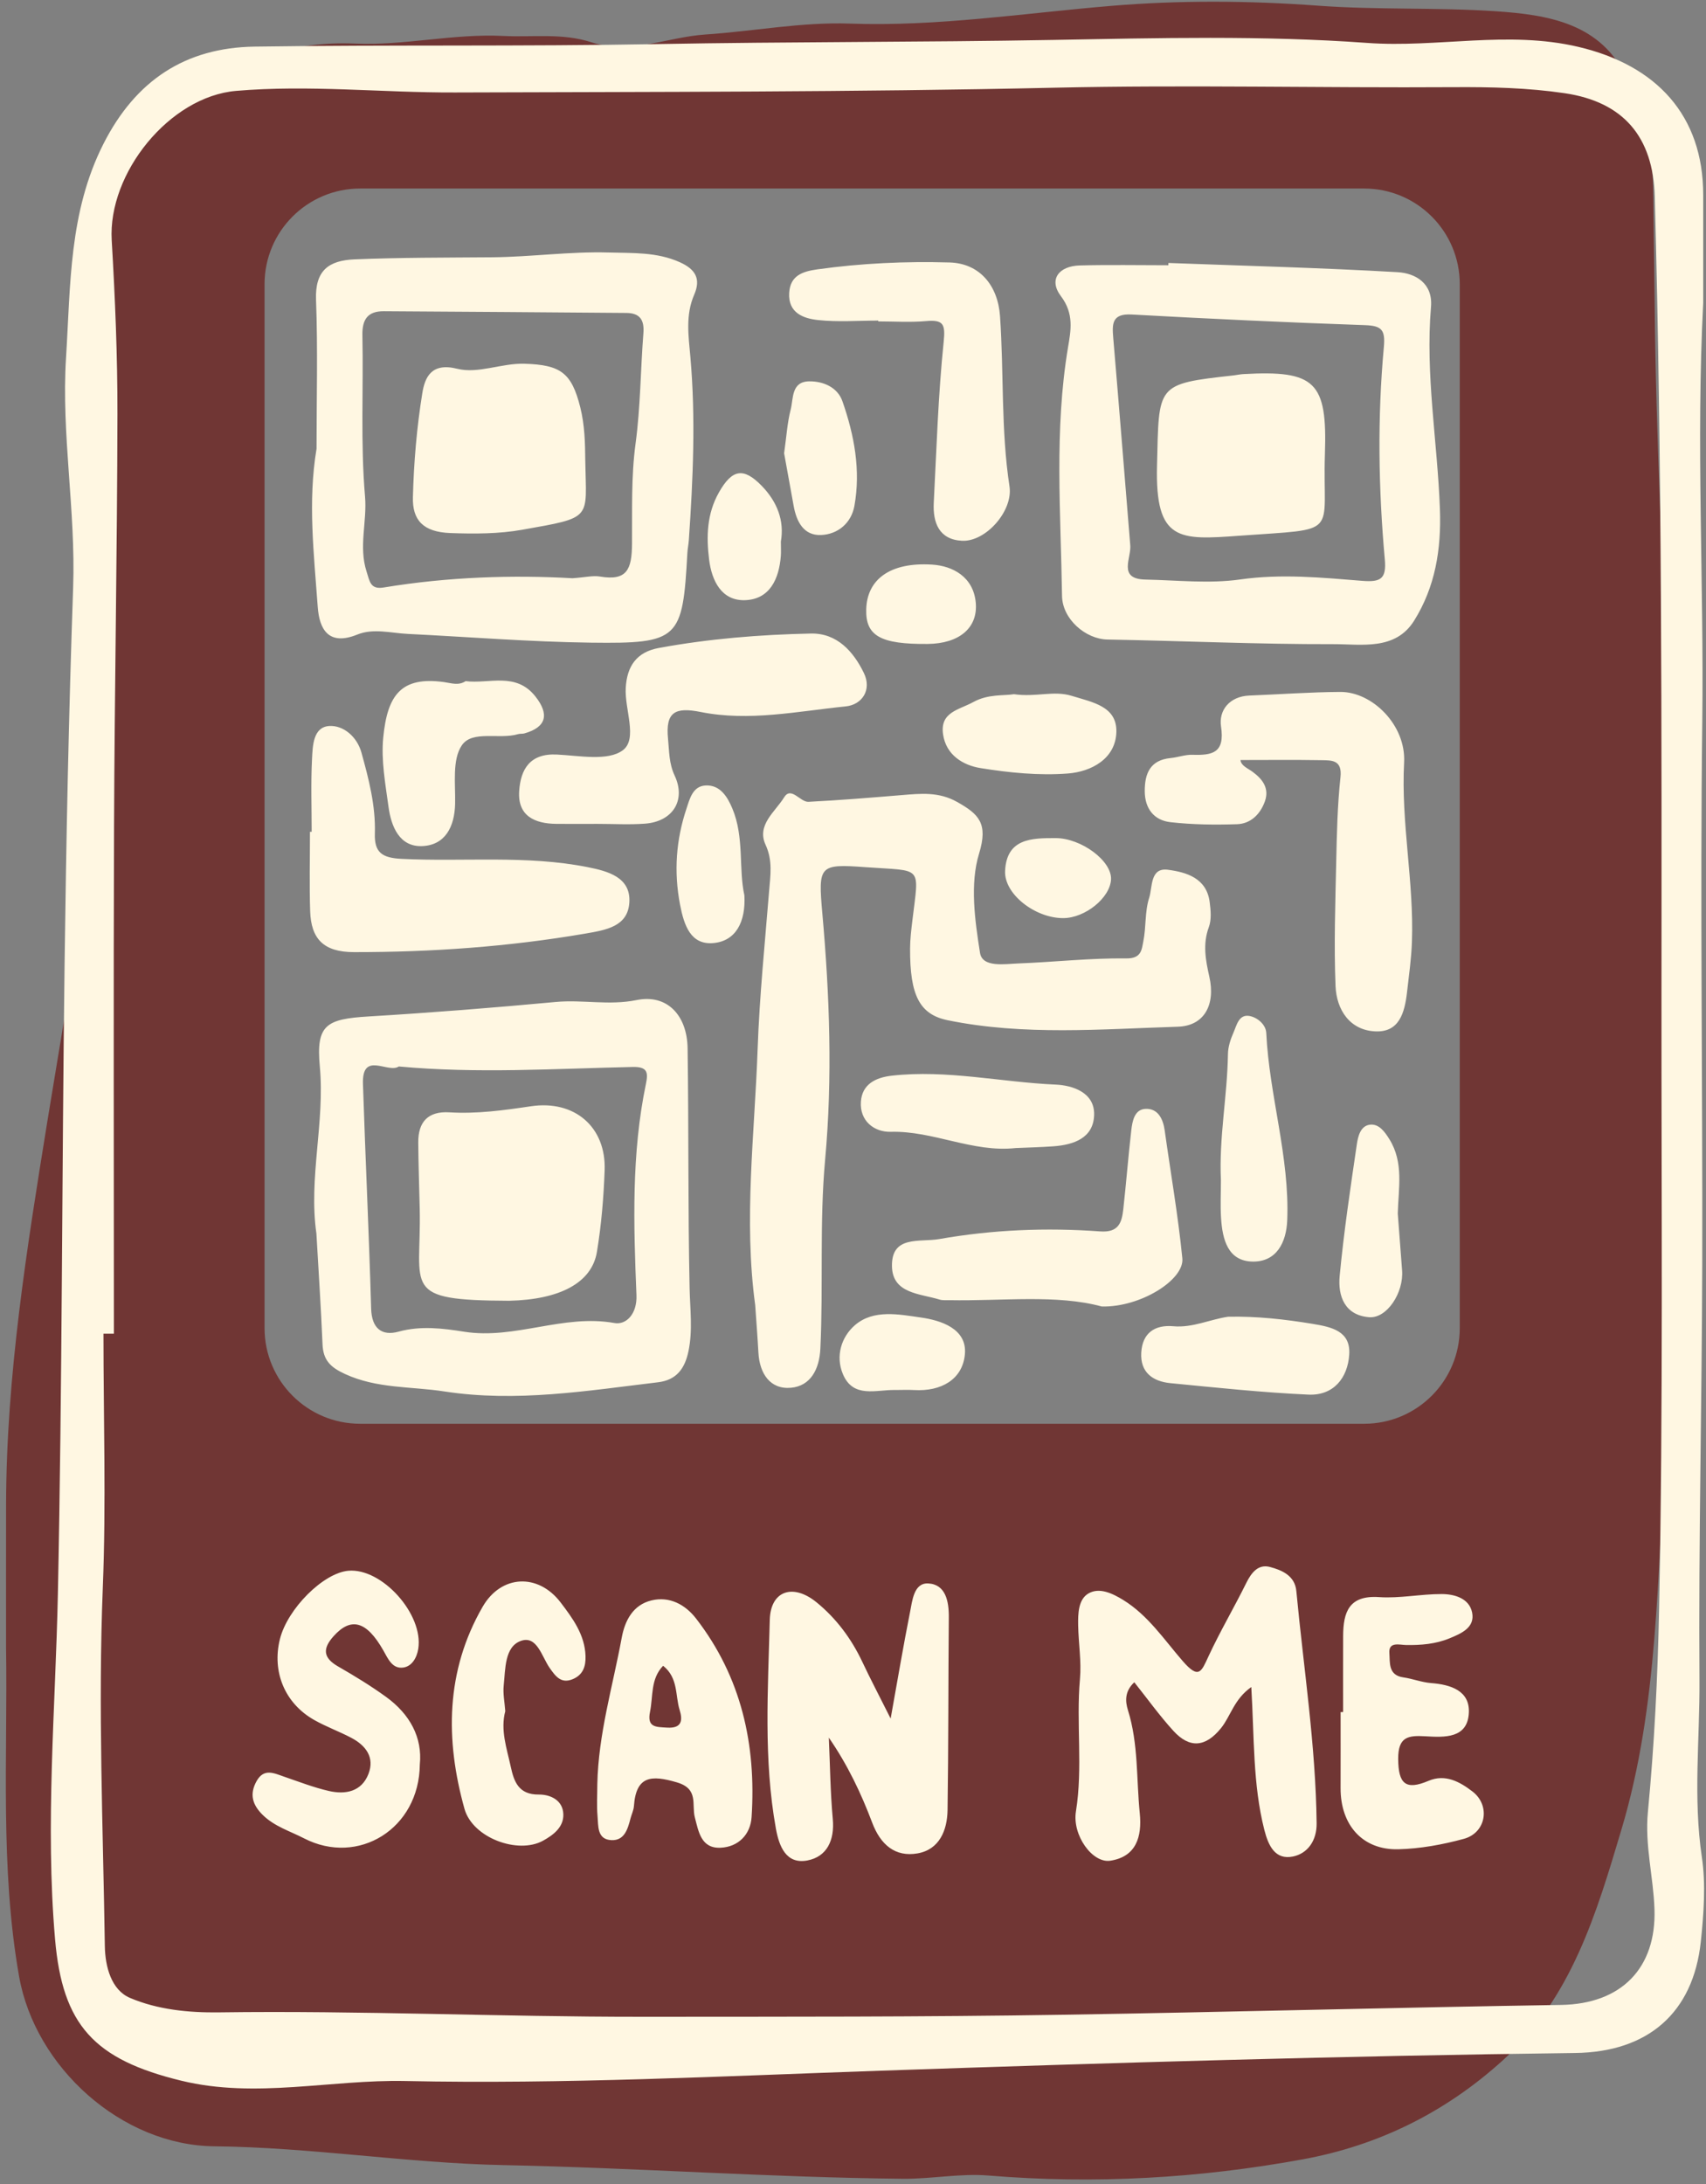 <?xml version="1.0" encoding="UTF-8" standalone="no"?><svg xmlns="http://www.w3.org/2000/svg" xmlns:xlink="http://www.w3.org/1999/xlink" fill="#000000" height="602" preserveAspectRatio="xMidYMid meet" version="1" viewBox="8.9 7.9 470.3 602.0" width="470.3" zoomAndPan="magnify"><rect x="8.9" y="7.9" width="470.3" height="602.0" fill="#808080" stroke="none"/><g id="change1_1"><path d="M468.803,201.084c-1.496-36.352-3.397-72.74-3.753-109.135 c-0.105-10.733-0.306-21.503-0.432-32.244c-0.122-10.392-2.906-20.598-7.158-29.993 c-6.983-15.428-21.788-17.749-36.323-18.715c-16.277-1.082-32.61-0.332-48.968-1.537 c-18.885-1.391-38.057-1.517-56.917,0.057c-24.003,2.002-47.834,5.752-72.052,4.888 c-13.351-0.476-26.547,2.127-39.803,3.002c-10.481,0.692-20.762,5.621-31.471,2.139 c-7.968-2.591-16.167-1.331-24.272-1.737c-13.736-0.688-27.367,2.706-40.882,2.103 c-16.688-0.745-31.071,4.318-45.127,11.86C50.063,37.986,39.443,45.293,35.27,58.782 c-3.614,11.682-5.162,23.883-5.156,35.876c0.016,33.551-0.743,67.292,2.478,100.603 c4.009,41.467-4.123,81.439-10.61,121.55c-5.685,35.155-11.332,70.131-11.408,105.809 c-0.028,13.138-0.005,26.277-0.005,39.416c0.466,30.223-1.69,60.591,3.584,90.587 c4.415,25.107,28.265,46.605,53.808,46.869c26.754,0.276,53.186,4.649,79.791,5.187 c36.725,0.743,73.366,3.411,110.087,3.763c7.857,0.075,15.793-1.536,23.571-0.892 c29.166,2.414,58.134,0.774,86.782-4.494c20.678-3.802,39.097-12.854,54.972-27.238 c19.038-17.251,25.831-40.532,32.743-63.687c10.275-34.419,9.758-70.254,12.219-105.633 c1.677-24.103,0.803-48.34,1.339-72.504C470.448,289.741,470.628,245.427,468.803,201.084z M81.832,86.225c0-14.558,11.802-26.36,26.36-26.36h276.766c14.558,0,26.36,11.802,26.36,26.36 v287.753c0,14.558-11.802,26.36-26.36,26.36H108.192c-14.558,0-26.36-11.802-26.36-26.36V86.225z" fill="#703634"/></g><g id="change2_1"><path d="M478.062,519.81c-2.446-16.396-0.549-32.632-0.663-48.893 c-0.267-38.172,0.67-76.35,0.766-114.527c0.126-49.864-0.607-99.735,0.009-149.591 c0.475-38.464-1.743-76.941,0.259-115.387c0-9.926,0.002-19.851-0-29.777 c-0.006-21.943-12.884-35.756-34.436-40.821c-19.531-4.59-38.778,0.328-58.258-1.087 c-28.663-2.083-57.67-1.341-86.459-0.822c-36.386,0.656-72.776,0.479-109.159,1.147 c-36.997,0.68-74.015,0.166-111.017,0.697c-19.13,0.275-32.826,9.322-41.693,26.816 c-9.523,18.789-9.05,38.904-10.305,58.903c-1.33,21.176,2.696,42.169,1.956,63.372 c-1.21,34.66-1.912,69.344-2.36,104.024c-0.746,57.732-0.642,115.479-1.842,173.2 c-0.661,31.786-3.526,63.536-0.782,95.338c2.044,23.692,10.756,33.161,34.793,39.011 c20.529,4.996,41.163-0.346,61.788,0.087c43.623,0.917,87.329-1.341,130.982-2.843 c63.806-2.196,127.617-4.097,191.457-4.879c20.04-0.246,32.561-11,34.666-30.643 C478.593,535.391,479.162,527.181,478.062,519.81z M466.265,451.577 c-0.377,18.555-1.312,37.262-3.086,55.807c-0.873,9.122,1.511,17.779,1.816,26.708 c0.553,16.237-9.09,26.171-25.735,26.432c-45.734,0.718-91.46,1.967-137.194,2.705 c-38.735,0.625-77.477,0.535-116.217,0.564c-38.872,0.029-77.706-1.75-116.569-1.217 c-8.397,0.115-16.959-0.756-24.548-3.989c-5.154-2.196-6.843-8.61-6.93-14.283 c-0.501-32.927-1.881-65.832-0.561-98.798c0.933-23.298,0.18-46.663,0.18-69.998 c0.959-0.001,1.917-0.001,2.876-0.002c0-46.627-0.137-93.254,0.043-139.879 c0.146-37.88,0.868-75.757,0.936-113.637c0.029-15.959-0.649-31.938-1.581-47.874 c-1.08-18.473,15.929-39.583,34.27-41.162c20.092-1.729,40.202,0.508,60.315,0.438 c55.092-0.191,110.178-0.086,165.269-1.315c36.713-0.819,73.462,0.08,110.192-0.151 c10.235-0.064,20.361,0.172,30.495,1.665c16.211,2.389,24.393,12.059,24.839,28.484 c1.991,73.516,1.898,147.045,1.848,220.576C466.883,338.962,467.407,395.287,466.265,451.577z M217.976,380.745c-0.24-4.365-0.586-8.724-0.885-13.086c-3.206-23.59-0.162-47.142,0.671-70.684 c0.513-14.501,1.989-28.971,3.159-43.444c0.35-4.336,1.04-8.404-0.974-12.78 c-2.523-5.481,2.679-9.102,5.088-13.044c1.952-3.195,4.443,1.317,6.739,1.201 c8.584-0.434,17.156-1.144,25.725-1.851c5.212-0.43,10.196-0.953,15.218,1.868 c6.02,3.382,8.644,5.914,6.091,14.242c-2.567,8.371-1.165,18.364,0.254,27.37 c0.652,4.133,6.791,3.064,10.666,2.916c9.89-0.379,19.775-1.507,29.65-1.381 c4.215,0.053,4.247-2.441,4.697-4.653c0.809-3.979,0.394-8.279,1.629-12.075 c0.931-2.86,0.187-8.373,5.161-7.709c5.043,0.674,10.64,2.254,11.507,8.879 c0.298,2.277,0.539,4.857-0.224,6.919c-1.738,4.697-0.889,9.139,0.138,13.705 c1.72,7.643-1.344,13.531-8.678,13.76c-21.157,0.66-42.419,2.508-63.434-1.781 c-7.8-1.592-10.442-6.895-10.392-19.751c0.01-2.613,0.337-5.234,0.647-7.836 c1.823-15.315,3.012-13.446-12.984-14.611c-12.732-0.927-13.024-0.468-11.848,12.752 c2.011,22.597,2.829,45.279,0.773,67.805c-1.59,17.429-0.489,34.793-1.319,52.166 c-0.273,5.714-2.727,10.282-8.087,10.772C221.236,390.937,218.295,386.527,217.976,380.745z M96.492,175.188c0.436,6.123,2.954,10.845,10.909,7.618c4.419-1.792,9.249-0.409,13.892-0.18 c16.843,0.83,33.679,2.199,50.529,2.414c24.314,0.311,25.273-0.939,26.567-24.711 c0.063-1.163,0.318-2.314,0.399-3.477c1.165-16.837,1.921-33.699,0.433-50.536 c-0.519-5.87-1.388-11.564,1.055-17.2c1.878-4.332,0.39-6.978-3.963-8.937 c-6.345-2.855-13.025-2.489-19.595-2.681c-10.72-0.313-21.441,1.228-32.107,1.316 c-12.649,0.105-25.3,0.05-37.948,0.573c-7.203,0.298-10.942,3.103-10.641,11.151 c0.512,13.667,0.141,27.366,0.141,41.052C93.714,146.18,95.459,160.681,96.492,175.188z M114.701,93.687 c22.284,0.121,44.567,0.301,66.851,0.47c3.717,0.028,5.008,1.885,4.717,5.582 c-0.799,10.136-0.797,20.367-2.159,30.418c-1.254,9.257-0.891,18.52-0.979,27.724 c-0.067,7.011-1.409,10.185-8.838,8.935c-1.929-0.325-4.004,0.215-7.559,0.467 c-16.413-0.94-34.294-0.387-52.039,2.545c-3.71,0.613-3.858-1.626-4.753-4.418 c-2.215-6.904,0.186-13.732-0.413-20.669c-1.27-14.722-0.417-29.618-0.726-44.437 C108.71,95.847,110.358,93.663,114.701,93.687z M303.328,103.63 c-3.823,22.781-1.992,45.659-1.655,68.507c0.095,6.438,6.519,11.931,12.521,12.038 c20.75,0.37,41.497,1.329,62.243,1.277c7.774-0.019,17.112,1.837,22.304-6.478 c5.793-9.277,7.512-19.565,7.106-30.748c-0.675-18.588-4.049-37.059-2.457-55.746 c0.549-6.448-4.213-9.273-9.225-9.561c-21.033-1.207-42.105-1.751-63.162-2.537 c-0.004,0.209-0.009,0.419-0.013,0.628c-8.134,0-16.272-0.16-24.4,0.054 c-5.798,0.152-8.699,3.871-5.208,8.487C305.03,94.372,304.103,99.015,303.328,103.63z M320.873,94.589 c21.407,1.184,42.826,2.191,64.252,2.931c4.66,0.161,5.709,1.256,5.266,6.067 c-1.792,19.473-1.493,39.006,0.263,58.474c0.484,5.359-1.08,6.351-6.226,5.938 c-11.176-0.898-22.309-1.992-33.667-0.378c-8.525,1.211-17.379,0.202-26.084,0.029 c-7.846-0.156-3.742-6.061-4.209-9.651c-1.548-18.984-3.062-37.971-4.673-56.95 C315.465,97.164,315.407,94.287,320.873,94.589z M190.31,388.9c5.154-0.616,7.41-3.851,8.394-8.614 c1.193-5.778,0.426-11.496,0.302-17.288c-0.473-22.057-0.224-44.129-0.555-66.19 c-0.136-9.018-5.613-14.97-14.042-13.258c-7.638,1.552-14.889-0.164-22.304,0.526 c-17.154,1.596-34.338,2.956-51.535,3.99c-11.757,0.707-14.574,2.297-13.507,13.774 c1.436,15.445-3.136,30.697-0.937,46.08c0.578,10.173,1.259,20.342,1.687,30.521 c0.184,4.361,2.153,6.319,6.21,8.186c8.835,4.066,18.19,3.386,27.336,4.797 C151.252,394.491,170.729,391.241,190.31,388.9z M136.857,374.968 c-5.854-0.922-11.936-1.708-18.092-0.018c-4.608,1.264-7.395-0.875-7.552-6.351 c-0.59-20.644-1.579-41.276-2.255-61.918c-0.301-9.208,6.899-2.808,9.882-4.822 c21.682,2.007,43.079,0.591,64.469,0.135c4.028-0.086,4.331,1.425,3.655,4.665 c-4.015,19.26-3.403,38.777-2.608,58.236c0.212,5.182-2.847,8.26-6.069,7.678 C164.199,370.028,150.885,377.177,136.857,374.968z M366.266,446.444 c2.015,21.328,5.345,42.54,5.594,64.025c0.055,4.765-2.473,8.333-6.553,9.153 c-4.884,0.982-6.756-2.972-7.874-7.384c-3.18-12.541-2.75-25.387-3.583-39.333 c-4.792,3.39-5.657,7.988-8.341,11.319c-4.279,5.312-8.683,5.642-13.137,0.759 c-3.825-4.193-7.149-8.842-10.775-13.39c-2.694,2.502-2.505,5.283-1.754,7.679 c2.913,9.297,2.304,18.945,3.261,28.434c0.658,6.523-1.019,11.991-8.14,13.071 c-4.91,0.745-10.511-7.011-9.459-13.578c1.948-12.162,0.029-24.35,1.109-36.499 c0.433-4.875-0.401-9.854-0.494-14.788c-0.061-3.244,0.04-7.161,2.827-8.796 c3.014-1.768,6.631-0.027,9.591,1.792c6.853,4.213,11.298,10.958,16.392,16.821 c4.502,5.182,5.146,2.951,7.156-1.369c3.181-6.838,7.03-13.362,10.373-20.129 c1.427-2.889,3.315-5.282,6.558-4.416C362.296,440.695,365.865,442.19,366.266,446.444z M396.786,281.352 c-0.667,5.883-2.237,11.095-8.694,10.833c-7.074-0.286-10.758-5.945-11.02-12.52 c-0.452-11.325-0.06-22.69,0.184-34.034c0.169-7.84,0.338-15.709,1.176-23.494 c0.515-4.784-2.343-4.656-5.229-4.705c-7.451-0.125-14.905-0.042-22.329-0.042 c0.141,1.568,1.971,2.251,3.323,3.24c2.84,2.077,4.672,4.609,3.393,8.176 c-1.259,3.511-3.894,6.151-7.68,6.274c-6.111,0.199-12.286,0.128-18.351-0.561 c-4.577-0.52-7.072-3.798-7.083-8.571c-0.011-4.871,1.516-8.557,7.129-9.101 c2.023-0.196,4.032-0.968,6.029-0.904c5.504,0.178,8.982-0.496,7.874-7.798 c-0.67-4.412,2.296-8.314,7.832-8.53c8.353-0.326,16.702-0.947,25.055-0.993 c8.78-0.048,18.132,9.098,17.582,19.426c-0.885,16.634,2.755,32.931,2.155,49.478 C397.964,272.205,397.309,276.746,396.786,281.352z M270.465,453.68 c-0.164,17.713-0.086,35.429-0.349,53.14c-0.083,5.59-2.252,10.879-8.262,11.935 c-6.191,1.088-10.226-2.415-12.512-8.469c-3.046-8.066-6.739-15.888-11.954-23.435 c0.335,7.48,0.412,14.983,1.089,22.433c0.53,5.835-1.592,10.394-7.017,11.423 c-5.846,1.109-7.782-3.891-8.664-8.77c-3.449-19.078-2.167-38.343-1.69-57.52 c0.2-8.057,6.37-10.172,12.88-4.874c5.433,4.42,9.624,10.035,12.648,16.458 c2.182,4.634,4.571,9.17,7.793,15.595c2.003-11.124,3.519-20.193,5.318-29.206 c0.653-3.27,1.051-8.23,5.026-8.04C269.55,444.576,270.507,449.208,270.465,453.68z M94.403,259.033c-0.239-7.279-0.052-14.572-0.052-21.859c0.156-0,0.311-0,0.467-0.001 c0-6.7-0.245-13.413,0.099-20.096c0.185-3.597,0.295-8.766,4.72-9.062 c3.921-0.262,7.689,2.949,8.896,7.301c2.025,7.3,3.946,14.674,3.706,22.349 c-0.163,5.228,2.002,6.696,7.337,6.964c17.117,0.858,34.374-1.089,51.354,2.29 c5.559,1.106,11.905,2.783,11.466,9.73c-0.418,6.619-6.326,7.585-12.244,8.599 c-21.1,3.616-42.279,5.104-63.674,5.091C98.029,270.334,94.653,266.627,94.403,259.033z M202.085,204.153c-7.025-1.408-9.764-0.059-9.028,7.382c0.342,3.465,0.243,6.766,1.822,10.132 c3.199,6.816-0.513,12.694-8.178,13.262c-4.343,0.322-8.73,0.058-13.1,0.061 c-3.784,0.002-7.564,0.033-11.344-0.005c-6.016-0.06-10.688-2.224-10.233-9.034 c0.399-5.984,2.936-10.443,10.392-10.075c6.184,0.306,14.066,1.879,18.167-1.173 c4.202-3.127,0.471-11.28,0.817-17.223c0.345-5.924,2.95-9.847,9.123-10.98 c13.868-2.545,27.891-3.687,41.943-3.975c7.177-0.147,11.711,4.964,14.585,10.882 c2.246,4.623-0.471,8.741-5.008,9.2C228.772,203.95,215.402,206.822,202.085,204.153z M124.633,494.258c-0.166,17.756-17.019,28.037-31.918,20.352c-3.858-1.99-8.099-3.246-11.345-6.409 c-2.877-2.804-3.766-5.742-1.733-9.37c2.028-3.618,4.782-2.183,7.562-1.229 c4.09,1.403,8.152,2.983,12.35,3.949c4.577,1.054,9.021,0.205,10.921-4.683 c1.784-4.589-0.745-7.876-4.754-9.981c-3.351-1.759-6.951-3.061-10.236-4.925 c-8.075-4.582-11.655-13.282-9.416-22.267c2.083-8.361,11.949-18.222,18.851-18.842 c9.276-0.832,20.804,12.015,19.286,21.53c-0.395,2.476-1.762,4.815-4.119,5.149 c-3.055,0.433-4.213-2.442-5.529-4.754c-4.621-8.112-8.909-9.238-13.707-3.873 c-3.055,3.416-2.896,5.937,1.241,8.317c4.531,2.607,9.02,5.34,13.248,8.404 C121.906,480.389,125.379,486.827,124.633,494.258z M226.458,88.664 c0.271-4.787,3.617-5.937,7.764-6.518c12.102-1.696,24.267-2.247,36.442-1.901 c8.229,0.234,13.324,6.254,13.917,14.811c1.082,15.626,0.232,31.343,2.61,46.919 c1.029,6.745-6.532,15.315-13.095,14.98c-6.316-0.322-8.066-4.971-7.78-10.506 c0.763-14.774,1.204-29.588,2.727-44.288c0.521-5.034-0.132-6.173-4.929-5.753 c-4.337,0.38-8.733,0.08-13.103,0.08c0.002-0.074,0.003-0.148,0.004-0.222 c-5.533,0-11.112,0.439-16.582-0.145C230.39,95.688,226.146,94.168,226.458,88.664z M188.491,449.026 c-5.059,1.224-7.318,5.509-8.198,10.284c-2.474,13.419-6.45,26.6-6.729,40.404 c0,2.907-0.197,5.831,0.057,8.715c0.242,2.758-0.176,6.536,3.888,6.679 c3.57,0.125,4.461-3.123,5.214-6.013c0.294-1.126,0.852-2.223,0.932-3.358 c0.591-8.391,4.783-8.629,11.847-6.555c6.098,1.79,4.022,6.112,4.944,9.635 c1.036,3.96,1.727,8.626,7.104,8.379c4.927-0.226,8.232-3.662,8.544-8.437 c1.306-19.973-2.819-38.599-15.303-54.732C197.808,450.173,193.475,447.82,188.491,449.026z M192.787,484.089c-3.02-0.191-5.587,0.017-4.689-4.388c0.873-4.284,0.106-9.027,3.606-12.657 c4.218,3.365,3.308,8.17,4.552,12.18C197.128,482.032,196.924,484.351,192.787,484.089z M412.441,514.749c-5.862,1.596-12.016,2.724-18.07,2.873c-9.845,0.243-15.938-6.679-15.907-16.855 c0.021-6.989,0.004-13.978,0.004-20.966c0.232-0.001,0.464-0.002,0.696-0.003 c0-6.991-0.022-13.982,0.006-20.974c0.026-6.566,1.604-11.277,9.915-10.704 c5.705,0.393,11.505-0.862,17.261-0.845c3.528,0.01,7.555,1.17,8.369,5.037 c0.885,4.207-2.992,5.836-6.229,7.172c-3.824,1.578-7.876,1.907-12.008,1.832 c-1.786-0.032-4.815-0.988-4.562,2.235c0.197,2.51-0.404,6.086,3.82,6.687 c2.585,0.367,5.097,1.377,7.682,1.575c5.411,0.415,10.661,2.097,10.412,8.104 c-0.299,7.237-6.747,6.863-11.992,6.561c-4.735-0.273-7.532,0.099-7.492,6.257 c0.045,6.872,2.056,8.697,8.362,6.021c4.645-1.971,8.637,0.279,12.099,2.926 C419.859,505.544,418.603,513.072,412.441,514.749z M312.633,368.014 c-12.444-3.378-27.319-1.467-42.107-1.739c-0.874-0.016-1.801,0.081-2.613-0.169 c-5.39-1.662-12.959-1.612-13.12-9.134c-0.187-8.689,7.635-6.596,13.046-7.547 c14.701-2.584,29.505-3.189,44.337-2.107c5.097,0.372,5.976-2.42,6.386-6.104 c0.806-7.239,1.371-14.504,2.202-21.74c0.297-2.584,0.883-5.841,4.001-5.936 c3.35-0.102,4.763,2.741,5.209,5.931c1.645,11.757,3.699,23.471,4.867,35.273 C335.428,360.647,323.304,368.274,312.633,368.014z M163.458,449.605 c3.313,4.353,6.666,8.874,6.856,14.762c0.091,2.83-0.68,5.187-3.536,6.37 c-3.233,1.339-4.764-0.857-6.316-3.047c-2.219-3.13-3.504-9.117-7.995-7.495 c-4.476,1.617-4.227,7.729-4.708,12.276c-0.241,2.276,0.257,4.63,0.431,7.082 c-1.388,5.21,0.418,10.261,1.516,15.327c0.869,4.011,2.119,7.712,7.708,7.654 c3.144-0.032,6.68,1.502,6.783,5.472c0.092,3.544-2.773,5.697-5.599,7.256 c-6.915,3.812-19.417-0.777-21.658-8.801c-5.319-19.046-5.195-37.976,5.001-55.665 C147.062,441.914,157.263,441.465,163.458,449.605z M136.213,213.339 c-2.703,3.971-1.729,10.63-1.851,16.117c-0.142,6.361-2.755,11.399-9.076,11.658 c-6.254,0.257-8.543-5.377-9.283-10.823c-0.858-6.313-2.059-12.794-1.459-19.044 c1.132-11.799,4.951-16.98,16.781-15.337c2.01,0.279,3.975,1.028,5.934-0.262 c6.503,0.81,13.841-2.596,19.221,4.199c3.922,4.954,3.048,8.493-3.015,10.207 c-0.55,0.156-1.179,0.034-1.725,0.197C146.514,211.807,139.113,209.078,136.213,213.339z M299.932,306.853c4.529,0.198,10.768,2.089,10.591,8.36c-0.18,6.357-5.582,8.236-11.227,8.648 c-3.464,0.253-6.941,0.326-10.412,0.48c-11.829,1.303-22.704-4.792-34.445-4.476 c-4.559,0.123-8.603-3.026-8.209-8.356c0.349-4.719,3.986-6.608,8.528-7.117 C269.949,302.689,284.865,306.196,299.932,306.853z M380.849,381.255 c-0.416,6.439-4.313,11.361-11.234,11.05c-12.707-0.57-25.383-1.93-38.052-3.16 c-4.893-0.475-8.376-2.989-8.047-8.446c0.324-5.366,3.702-7.703,8.857-7.242 c5.301,0.474,10.068-1.883,15.066-2.617c7.917-0.176,15.631,0.695,23.344,1.967 C375.984,373.664,381.268,374.775,380.849,381.255z M345.475,333.21 c-0.563-11.666,1.763-23.188,1.94-34.802c0.03-1.966,0.699-4.023,1.506-5.848 c0.883-1.999,1.459-5.088,4.329-4.637c2.194,0.345,4.612,2.336,4.724,4.676 c0.833,17.352,6.477,34.165,5.781,51.659c-0.242,6.092-2.939,11.442-9.461,11.377 c-6.937-0.069-8.402-6.157-8.778-11.982C345.292,340.186,345.475,336.692,345.475,333.21z M277.192,201.419c4.127-2.28,8.368-1.703,11.233-2.177c6.17,0.886,10.888-1.094,15.927,0.459 c5.767,1.777,12.465,2.887,12.301,9.925c-0.172,7.401-6.903,10.978-13.342,11.475 c-7.97,0.616-16.184-0.208-24.117-1.489c-4.798-0.774-9.49-3.59-10.317-9.307 C267.983,204.142,273.275,203.583,277.192,201.419z M394.229,342.384 c0.396,5.221,0.778,10.444,1.19,15.664c0.486,6.158-4.18,13.298-9.063,12.921 c-6.749-0.521-8.668-5.826-8.146-11.347c1.149-12.153,2.959-24.248,4.737-36.332 c0.316-2.15,0.994-5.122,3.678-5.397c2.436-0.249,4.017,1.963,5.291,4.008 C395.932,328.345,394.405,335.448,394.229,342.384z M227.69,147.343 c-0.921-5.11-1.852-10.218-2.631-14.511c0.655-4.604,0.877-8.406,1.807-12.025 c0.788-3.067,0.131-7.736,5.118-7.796c3.918-0.047,7.819,1.672,9.152,5.488 c3.252,9.308,5.089,18.989,3.297,28.862c-0.856,4.719-4.546,7.812-9.171,8.007 C230.454,155.572,228.474,151.691,227.69,147.343z M210.79,230.753 c3.334,7.928,1.689,16.67,3.32,23.939c0.397,7.353-2.386,12.598-8.544,13.151 c-6.231,0.56-8.085-4.816-9.19-10.556c-1.757-9.129-1.111-17.916,1.79-26.567 c0.863-2.573,1.667-6.09,5.178-6.312C207.509,224.144,209.518,227.728,210.79,230.753z M274.899,381.146c-0.622,7.024-6.608,10.323-13.963,9.898c-1.73-0.1-3.47-0.015-5.206-0.015 c-5.23-0.136-11.617,2.42-14.471-4.395c-2.086-4.982-0.398-10.258,3.324-13.473 c5.146-4.444,12.183-2.954,18.166-2.114C268.233,371.817,275.522,374.113,274.899,381.146z M204.385,162.154c-0.783-6.316-0.648-12.627,2.714-18.543c3.602-6.335,6.718-7.008,11.785-1.799 c4.287,4.407,6.287,9.643,5.282,15.378c0,1.627,0.076,2.791-0.012,3.943 c-0.482,6.319-3.028,11.923-9.793,12.192C207.791,173.587,205.1,167.924,204.385,162.154z M247.696,175.841c0.223-8.179,6.499-13.042,18.146-12.317c5.759,0.358,11.389,3.42,12.047,10.451 c0.658,7.029-4.618,11.343-13.268,11.418C251.622,185.505,247.495,183.176,247.696,175.841z M315.182,250.282c-0.233,5.071-7.123,10.662-13.166,10.683c-7.719,0.027-16.341-6.606-16.039-13.012 c0.422-8.962,7.292-9.05,13.888-9.046C307,238.91,315.416,245.191,315.182,250.282z M122.727,144.965c0.245-9.596,1.065-19.241,2.596-28.711c0.697-4.314,2.477-8.505,9.62-6.71 c5.8,1.457,12.204-1.593,18.613-1.384c9.839,0.321,12.916,2.425,15.31,12.011 c1.227,4.913,1.335,9.785,1.379,14.732c0.253,16.251,2.241,15.527-17.425,19.022 c-6.354,1.129-13.082,1.15-19.785,0.902C125.498,154.548,122.568,151.208,122.727,144.965z M327.858,136.305c0.564-22.512-0.457-22.537,21.178-24.94c0.866-0.096,1.724-0.3,2.592-0.348 c19.893-1.117,23.196,2.122,22.515,22.053c-0.735,22.805,4.652,20.442-23.658,22.503 C334.02,156.771,327.335,157.191,327.858,136.305z M173.451,352.985 c-1.412,8.516-10.23,13.132-24.167,13.449c-30.102-0.101-24.188-3.304-24.679-25.317 c-0.136-6.1-0.357-12.2-0.404-18.301c-0.044-5.682,2.704-8.681,8.591-8.318 c7.575,0.467,15.014-0.569,22.487-1.676c12.031-1.782,20.743,5.735,20.303,17.662 C175.306,338.005,174.681,345.567,173.451,352.985z" fill="#fff7e2"/></g></svg>